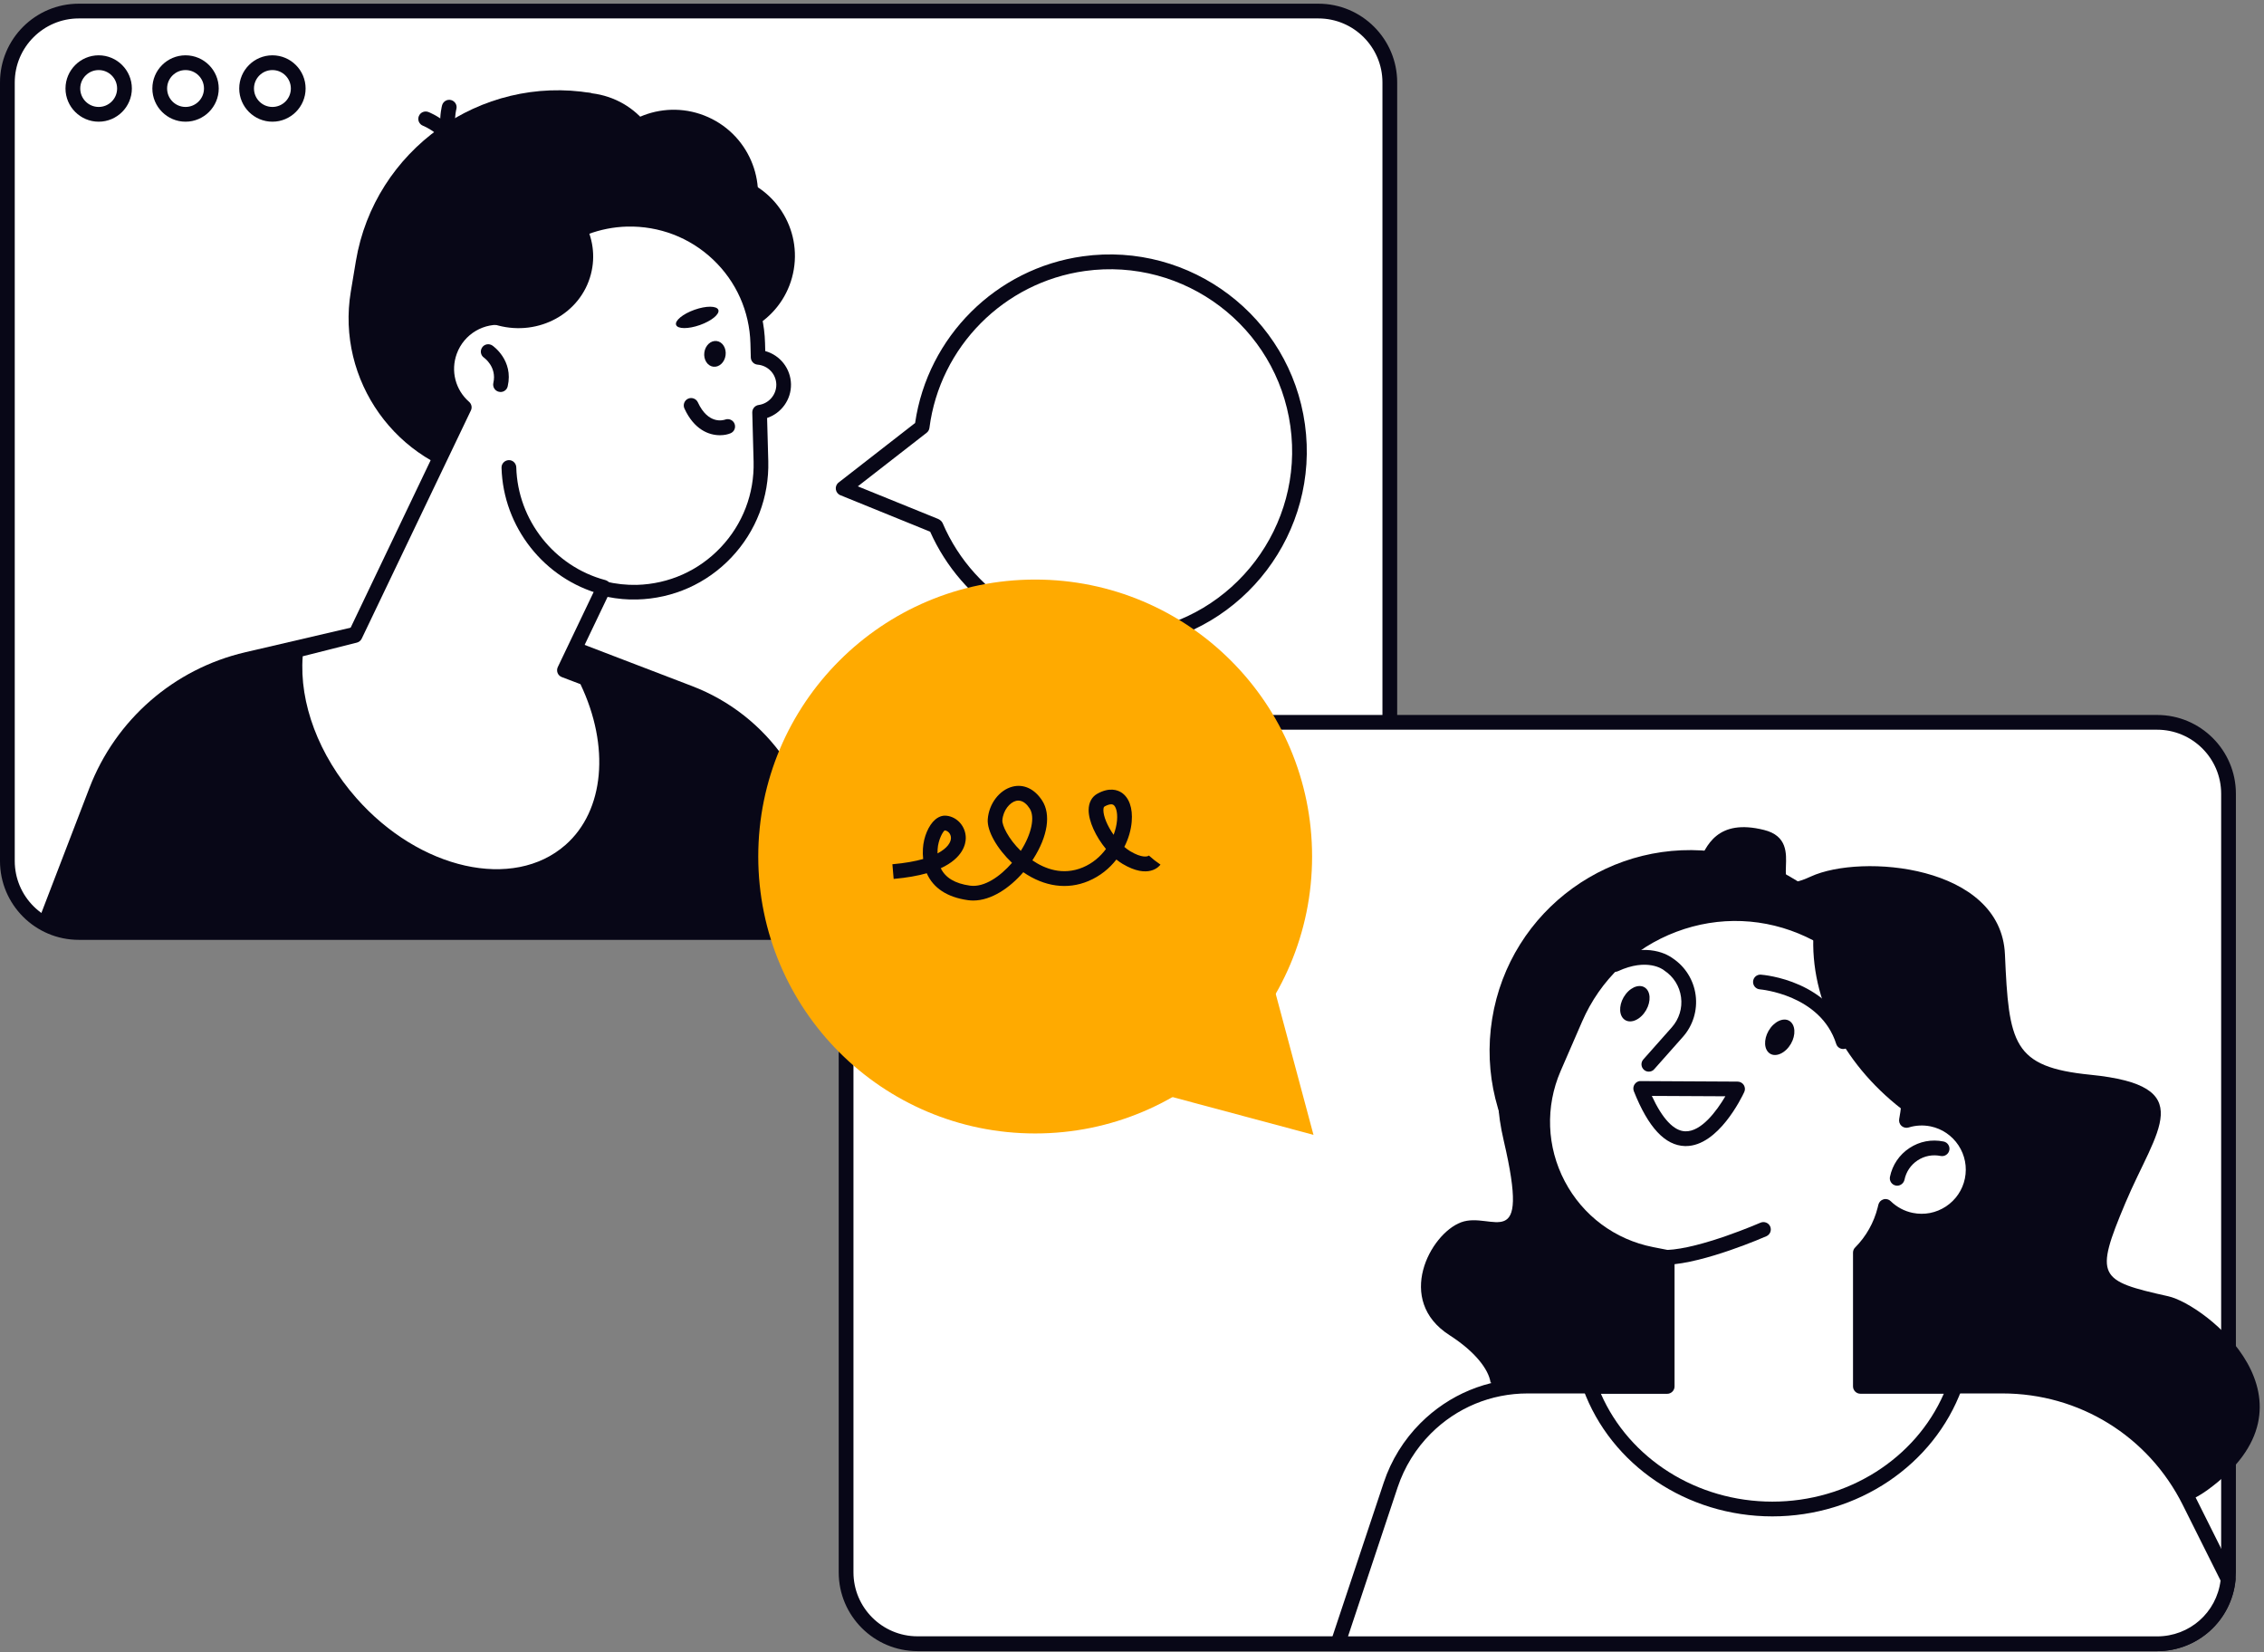 <svg xmlns="http://www.w3.org/2000/svg" width="307" height="224" viewBox="0 0 307 224" fill="none"><rect x="0" y="0" width="307" height="224" fill="#808080" stroke="none"/><g clip-path="url(#clip0_74_6667)"><path d="M178.78 126.43H10.68C5.33 126.43 1 122.09 1 116.75V11.18C1 5.84 5.34 1.5 10.68 1.5H178.78C184.13 1.5 188.46 5.84 188.46 11.18V116.74C188.46 122.09 184.13 126.43 178.78 126.43Z" fill="white"></path><path d="M178.78 127.43H10.68C4.79 127.43 0 122.64 0 116.75V11.18C0 5.29 4.79 0.5 10.68 0.5H178.78C184.67 0.5 189.46 5.29 189.46 11.18V116.74C189.46 122.64 184.67 127.43 178.78 127.43ZM10.68 2.5C5.9 2.5 2 6.4 2 11.18V116.74C2 121.53 5.9 125.42 10.68 125.42H178.78C183.57 125.42 187.46 121.52 187.46 116.74V11.18C187.46 6.39 183.56 2.5 178.78 2.5H10.68Z" fill="#080717"></path><path d="M13.381 16.5C10.901 16.5 8.881 14.48 8.881 12C8.881 9.52 10.901 7.5 13.381 7.5C15.861 7.5 17.881 9.52 17.881 12C17.881 14.48 15.861 16.5 13.381 16.5ZM13.381 9.5C12.001 9.5 10.881 10.62 10.881 12C10.881 13.38 12.001 14.5 13.381 14.5C14.761 14.5 15.881 13.38 15.881 12C15.881 10.62 14.761 9.5 13.381 9.5Z" fill="#080717"></path><path d="M25.16 16.5C22.68 16.5 20.66 14.48 20.66 12C20.66 9.52 22.68 7.5 25.16 7.5C27.64 7.5 29.66 9.52 29.66 12C29.66 14.48 27.64 16.5 25.16 16.5ZM25.16 9.5C23.78 9.5 22.66 10.62 22.66 12C22.66 13.38 23.78 14.5 25.16 14.5C26.54 14.5 27.66 13.38 27.66 12C27.66 10.62 26.54 9.5 25.16 9.5Z" fill="#080717"></path><path d="M36.94 16.5C34.459 16.5 32.44 14.48 32.44 12C32.44 9.52 34.459 7.5 36.94 7.5C39.419 7.5 41.44 9.52 41.44 12C41.44 14.48 39.419 16.5 36.94 16.5ZM36.94 9.5C35.559 9.5 34.44 10.62 34.44 12C34.44 13.38 35.559 14.5 36.94 14.5C38.319 14.5 39.44 13.38 39.44 12C39.44 10.62 38.319 9.5 36.94 9.5Z" fill="#080717"></path><path d="M5.24 124.751C6.79 125.811 8.66 126.431 10.68 126.431H111.27L111.16 117.841C111.02 106.811 104.17 96.981 93.87 93.031L63.49 81.391L33.24 88.441C23.59 90.691 15.69 97.571 12.13 106.821L5.24 124.751Z" fill="#080717"></path><path d="M76.219 66.789L65.769 65.039C53.749 63.029 45.569 51.559 47.569 39.539L48.259 35.399C50.779 20.349 65.149 10.099 80.199 12.619L80.649 16.949C90.079 18.529 96.509 27.529 94.929 36.969L91.799 55.679C90.579 63.019 83.569 68.019 76.219 66.789Z" fill="#080717"></path><path d="M97.249 53.073C102.814 41.433 97.279 27.195 84.887 21.271C72.495 15.347 57.938 19.98 52.374 31.62C46.81 43.26 52.344 57.498 64.737 63.422C77.129 69.346 91.685 64.712 97.249 53.073Z" fill="#080717"></path><path d="M77.9 88C71.97 83.3 68.54 75.73 69.5 67.67L70.38 60.25L90.07 62.55L77.9 88Z" fill="#080717"></path><path d="M67.709 42.69C69.669 34.96 76.199 28.86 83.859 28.29C88.629 27.93 92.889 29.79 95.829 33.05C93.779 32.3 87.889 30.54 85.079 33.65C81.639 37.44 77.439 45.82 67.709 42.69Z" fill="#080717"></path><path d="M107.64 36.529C106.63 42.589 100.89 46.679 94.84 45.669C88.78 44.659 84.69 38.919 85.7 32.869C86.71 26.809 92.45 22.719 98.5 23.729C104.56 24.739 108.65 30.469 107.64 36.529Z" fill="#080717"></path><path d="M75.259 15.289C63.139 14.809 52.249 23.189 49.779 35.279C52.159 37.499 55.239 39.089 58.749 39.679C67.869 41.209 76.449 35.409 77.899 26.729C78.589 22.589 77.539 18.549 75.259 15.289Z" fill="#080717"></path><path d="M89.66 26.705C91.323 20.794 87.879 14.653 81.967 12.99C76.055 11.327 69.915 14.771 68.251 20.683C66.588 26.594 70.033 32.735 75.944 34.398C81.856 36.061 87.997 32.617 89.66 26.705Z" fill="#080717"></path><path d="M101.788 31.009C104.376 25.245 101.801 18.474 96.037 15.887C90.273 13.299 83.502 15.873 80.914 21.637C78.326 27.401 80.901 34.172 86.665 36.76C92.429 39.348 99.2 36.773 101.788 31.009Z" fill="#080717"></path><path d="M62.018 22.221C61.518 22.221 61.078 21.84 61.028 21.331C60.718 18.381 57.398 17.061 57.358 17.05C56.848 16.851 56.588 16.27 56.788 15.761C56.988 15.241 57.558 14.991 58.078 15.181C58.258 15.251 62.578 16.931 63.018 21.121C63.078 21.671 62.678 22.16 62.128 22.221C62.088 22.221 62.048 22.221 62.018 22.221Z" fill="#080717"></path><path d="M62.509 22.02C62.269 22.02 62.029 21.93 61.839 21.76C58.719 18.94 59.899 14.46 59.949 14.27C60.099 13.74 60.649 13.42 61.179 13.57C61.709 13.72 62.029 14.26 61.879 14.8C61.859 14.88 60.999 18.3 63.179 20.28C63.589 20.65 63.619 21.28 63.249 21.69C63.049 21.91 62.779 22.02 62.509 22.02Z" fill="#080717"></path><path d="M79.428 91.961L76.528 90.861L81.818 79.791C83.278 80.141 84.788 80.331 86.358 80.291C95.898 80.031 103.428 72.091 103.168 62.551L102.988 55.901C104.858 55.641 106.288 54.041 106.248 52.111C106.208 50.161 104.688 48.601 102.788 48.451L102.738 46.541C102.478 37.001 94.538 29.471 84.998 29.731C76.948 29.951 70.338 35.631 68.618 43.141C65.388 42.621 62.148 44.441 60.978 47.631C59.968 50.411 60.838 53.411 62.928 55.251L48.148 86.161L40.128 88.191C39.378 94.711 41.928 102.461 47.558 108.861C56.508 119.031 69.848 121.911 77.348 115.311C83.218 110.131 83.748 100.691 79.428 91.961Z" fill="white"></path><path d="M67.379 119.831C60.469 119.831 52.699 116.201 46.809 109.521C41.189 103.141 38.319 95.121 39.129 88.081C39.179 87.671 39.479 87.331 39.879 87.221L47.449 85.311L61.719 55.451C59.659 53.271 58.999 50.141 60.039 47.271C61.239 43.981 64.429 41.901 67.859 42.041C70.009 34.371 76.919 28.931 84.969 28.721C89.859 28.581 94.489 30.361 98.039 33.721C101.589 37.081 103.609 41.621 103.739 46.501L103.769 47.601C105.769 48.151 107.209 49.951 107.259 52.081C107.299 54.181 105.959 56.021 104.019 56.671L104.179 62.511C104.309 67.391 102.539 72.031 99.179 75.581C95.819 79.131 91.279 81.151 86.399 81.281C85.079 81.321 83.739 81.201 82.389 80.931L77.909 90.301L79.799 91.011C80.039 91.101 80.229 91.281 80.339 91.501C84.979 100.871 84.039 110.731 78.019 116.031C75.109 118.601 71.389 119.831 67.379 119.831ZM41.049 88.981C40.559 95.311 43.239 102.441 48.309 108.191C56.879 117.931 69.619 120.781 76.689 114.551C81.949 109.921 82.739 101.201 78.709 92.761L76.179 91.801C75.919 91.701 75.709 91.501 75.609 91.241C75.509 90.981 75.519 90.691 75.639 90.441L80.929 79.371C81.129 78.941 81.609 78.721 82.069 78.831C83.509 79.181 84.949 79.331 86.349 79.301C90.699 79.181 94.739 77.381 97.729 74.221C100.719 71.061 102.299 66.931 102.189 62.581L102.009 55.931C101.999 55.421 102.369 54.981 102.869 54.911C104.259 54.721 105.289 53.521 105.269 52.131C105.239 50.711 104.149 49.561 102.729 49.441C102.219 49.401 101.829 48.981 101.809 48.471L101.759 46.561C101.639 42.211 99.839 38.171 96.679 35.181C93.519 32.191 89.379 30.621 85.039 30.721C77.609 30.921 71.269 36.111 69.609 43.351C69.489 43.861 68.999 44.201 68.479 44.111C65.659 43.661 62.919 45.281 61.939 47.961C61.089 50.291 61.749 52.851 63.609 54.481C63.949 54.781 64.049 55.261 63.849 55.661L49.049 86.591C48.919 86.861 48.679 87.061 48.389 87.131L41.049 88.981Z" fill="#080717"></path><path d="M67.878 53.149C67.808 53.149 67.728 53.139 67.648 53.119C67.108 52.999 66.778 52.459 66.898 51.919C67.398 49.739 65.658 48.519 65.638 48.499C65.178 48.189 65.068 47.569 65.378 47.109C65.688 46.649 66.308 46.539 66.768 46.849C66.888 46.929 69.648 48.869 68.848 52.359C68.748 52.839 68.338 53.149 67.878 53.149Z" fill="#080717"></path><path d="M97.62 59.01C96.11 59.01 94.12 58.24 92.81 55.39C92.58 54.89 92.8 54.29 93.3 54.06C93.8 53.83 94.4 54.05 94.63 54.55C96.04 57.61 98.1 56.97 98.33 56.89C98.84 56.7 99.42 56.96 99.61 57.47C99.8 57.98 99.56 58.55 99.05 58.75C98.67 58.91 98.18 59.01 97.62 59.01Z" fill="#080717"></path><path d="M98.389 48.17C98.259 49.13 97.519 49.82 96.719 49.72C95.929 49.62 95.379 48.75 95.509 47.79C95.639 46.83 96.379 46.14 97.179 46.24C97.979 46.34 98.519 47.21 98.389 48.17Z" fill="#080717"></path><path d="M97.409 42.02C97.609 42.59 96.489 43.51 94.909 44.07C93.329 44.63 91.879 44.62 91.679 44.05C91.479 43.48 92.599 42.56 94.179 42C95.759 41.44 97.199 41.45 97.409 42.02Z" fill="#080717"></path><path d="M79.148 29.98C71.678 28.99 64.459 33.55 62.228 40.89C63.569 42.4 65.388 43.56 67.528 44.13C73.088 45.6 78.728 42.5 80.118 37.21C80.788 34.69 80.368 32.13 79.148 29.98Z" fill="#080717"></path><path d="M81.819 80.62C81.728 80.62 81.648 80.61 81.558 80.59C73.799 78.52 68.228 71.46 68.008 63.42C67.989 62.87 68.428 62.41 68.978 62.39C69.528 62.36 69.989 62.81 70.008 63.36C70.198 70.52 75.168 76.81 82.079 78.65C82.609 78.79 82.928 79.34 82.788 79.87C82.668 80.32 82.269 80.62 81.819 80.62Z" fill="#080717"></path><path d="M292.51 222.869H124.41C119.06 222.869 114.73 218.529 114.73 213.189V107.619C114.73 102.269 119.07 97.939 124.41 97.939H292.51C297.86 97.939 302.19 102.279 302.19 107.619V213.179C302.19 218.529 297.86 222.869 292.51 222.869Z" fill="white"></path><path d="M292.51 223.869H124.41C118.52 223.869 113.73 219.079 113.73 213.189V107.619C113.73 101.729 118.52 96.939 124.41 96.939H292.51C298.4 96.939 303.19 101.729 303.19 107.619V213.179C303.19 219.069 298.4 223.869 292.51 223.869ZM124.41 98.939C119.62 98.939 115.73 102.839 115.73 107.619V213.179C115.73 217.969 119.63 221.859 124.41 221.859H292.51C297.3 221.859 301.19 217.959 301.19 213.179V107.619C301.19 102.829 297.29 98.939 292.51 98.939H124.41Z" fill="#080717"></path><path d="M196.541 181.021C200.061 183.281 201.861 185.681 202.121 187.451C202.121 187.451 279.111 216.781 299.381 201.991C315.791 190.021 299.051 176.871 294.001 175.751C284.521 173.641 283.991 173.121 288.201 163.111C292.411 153.101 298.371 147.221 283.461 145.721C272.921 144.671 272.401 141.511 271.871 129.391C271.341 117.271 252.381 115.691 245.531 118.851C238.681 122.011 245.531 114.111 239.211 112.531C232.891 110.951 231.311 114.641 230.251 117.271C229.201 119.901 216.031 120.961 213.391 130.441C210.761 139.921 200.221 138.871 203.911 154.671C207.601 170.471 202.331 164.151 198.111 165.731C193.901 167.321 189.161 176.281 196.541 181.021Z" fill="#080717"></path><path d="M292.51 222.869C297.54 222.869 301.68 219.029 302.15 214.119L296.89 203.599C292.09 193.999 282.28 187.939 271.55 187.939H207.17C201.98 187.939 197 189.999 193.33 193.669C191.18 195.819 189.56 198.439 188.6 201.319L181.42 222.869H292.51Z" fill="white"></path><path d="M292.511 223.87H181.411C181.091 223.87 180.791 223.72 180.601 223.45C180.411 223.19 180.361 222.85 180.461 222.55L187.641 201C188.641 197.99 190.361 195.21 192.611 192.96C196.501 189.07 201.661 186.93 207.161 186.93H271.541C282.721 186.93 292.771 193.14 297.781 203.14L303.041 213.66C303.121 213.83 303.161 214.02 303.141 214.2C302.621 219.71 298.041 223.87 292.511 223.87ZM182.791 221.87H292.501C296.911 221.87 300.561 218.64 301.111 214.3L295.981 204.04C291.321 194.72 281.951 188.93 271.531 188.93H207.151C202.191 188.93 197.531 190.86 194.021 194.37C191.991 196.4 190.441 198.91 189.531 201.63L182.791 221.87Z" fill="#080717"></path><path d="M256.046 146.784C258.432 131.953 248.342 117.996 233.511 115.61C218.679 113.225 204.722 123.314 202.337 138.145C199.951 152.977 210.041 166.934 224.872 169.319C239.704 171.705 253.661 161.616 256.046 146.784Z" fill="#080717"></path><path d="M261.97 151.739C260.78 151.489 259.59 151.569 258.5 151.909C260.5 141.379 255.16 130.739 245.37 126.129C233.3 120.439 218.91 125.869 213.61 138.109L210.7 144.809C206.05 155.529 212.5 167.809 223.97 170.059L226.06 170.469V187.969H215.61C219.13 197.639 228.87 204.599 240.33 204.599C251.8 204.599 261.53 197.639 265.05 187.969H252.26V169.829C253.82 168.249 255 166.259 255.57 163.959L255.67 163.549C256.6 164.459 257.79 165.129 259.16 165.409C262.94 166.189 266.63 163.749 267.4 159.969C268.18 156.199 265.75 152.509 261.97 151.739Z" fill="white"></path><path d="M240.33 205.6C228.74 205.6 218.43 198.65 214.67 188.31C214.56 188 214.6 187.66 214.79 187.39C214.98 187.12 215.28 186.96 215.61 186.96H225.06V171.3L223.78 171.05C218.02 169.92 213.14 166.28 210.41 161.08C207.68 155.88 207.45 149.8 209.79 144.41L212.7 137.71C215.38 131.54 220.32 126.83 226.61 124.46C232.9 122.08 239.72 122.36 245.81 125.22C255.52 129.79 261.09 140.1 259.73 150.64C260.55 150.55 261.38 150.59 262.19 150.76C264.28 151.19 266.08 152.4 267.25 154.18C268.42 155.96 268.83 158.09 268.41 160.18C267.98 162.27 266.77 164.07 264.99 165.24C263.21 166.41 261.08 166.83 258.99 166.4C258.01 166.2 257.09 165.82 256.26 165.28C255.64 167.12 254.63 168.81 253.3 170.24V186.97H265.09C265.42 186.97 265.72 187.13 265.91 187.4C266.1 187.67 266.14 188.01 266.03 188.32C262.23 198.65 251.92 205.6 240.33 205.6ZM217.08 188.97C220.93 197.78 230.09 203.6 240.33 203.6C250.57 203.6 259.72 197.78 263.58 188.97H252.27C251.72 188.97 251.27 188.52 251.27 187.97V169.84C251.27 169.58 251.37 169.32 251.56 169.14C253.05 167.64 254.1 165.77 254.61 163.74L254.71 163.33C254.8 162.98 255.06 162.71 255.41 162.61C255.76 162.51 256.13 162.61 256.38 162.86C257.21 163.67 258.24 164.22 259.37 164.45C260.94 164.77 262.53 164.46 263.87 163.58C265.2 162.7 266.12 161.35 266.44 159.79C266.76 158.22 266.45 156.63 265.57 155.29C264.69 153.96 263.34 153.04 261.78 152.72C260.8 152.52 259.77 152.57 258.81 152.87C258.47 152.97 258.11 152.89 257.85 152.66C257.59 152.43 257.47 152.07 257.53 151.73C259.45 141.59 254.28 131.43 244.95 127.04C239.36 124.41 233.09 124.16 227.31 126.34C221.53 128.52 216.99 132.85 214.53 138.52L211.62 145.22C209.53 150.05 209.73 155.5 212.18 160.16C214.63 164.82 219 168.08 224.17 169.09L226.26 169.5C226.73 169.59 227.07 170 227.07 170.48V187.98C227.07 188.53 226.62 188.98 226.07 188.98H217.08V188.97Z" fill="#080717"></path><path d="M257.26 160.761C257.19 160.761 257.13 160.751 257.06 160.741C256.52 160.631 256.17 160.101 256.28 159.561C256.61 157.951 257.55 156.561 258.92 155.661C260.29 154.751 261.93 154.441 263.55 154.771C264.09 154.881 264.44 155.411 264.33 155.951C264.22 156.491 263.69 156.841 263.15 156.731C262.06 156.511 260.95 156.721 260.03 157.331C259.1 157.941 258.47 158.881 258.25 159.961C258.14 160.431 257.72 160.761 257.26 160.761Z" fill="#080717"></path><path d="M223.58 145.299C223.34 145.299 223.11 145.219 222.92 145.049C222.51 144.679 222.47 144.049 222.84 143.639L226.7 139.289C227.69 138.169 228.15 136.689 227.95 135.209C227.76 133.729 226.93 132.409 225.68 131.589C225.65 131.569 225.62 131.549 225.59 131.519C225.51 131.459 223.39 129.839 219.4 131.679C218.9 131.909 218.3 131.689 218.07 131.189C217.84 130.689 218.06 130.089 218.56 129.859C223.44 127.599 226.37 129.589 226.82 129.929C228.53 131.069 229.66 132.889 229.93 134.929C230.2 136.979 229.57 139.049 228.19 140.599L224.33 144.949C224.14 145.189 223.86 145.299 223.58 145.299Z" fill="#080717"></path><path d="M242.56 141.951C241.69 143.061 240.44 143.381 239.77 142.651C239.09 141.931 239.25 140.441 240.11 139.331C240.98 138.221 242.23 137.901 242.9 138.631C243.57 139.361 243.43 140.841 242.56 141.951Z" fill="#080717"></path><path d="M222.919 137.399C222.049 138.509 220.799 138.819 220.119 138.099C219.439 137.379 219.589 135.889 220.459 134.779C221.329 133.669 222.579 133.359 223.259 134.079C223.939 134.799 223.789 136.289 222.919 137.399Z" fill="#080717"></path><path d="M222.469 147.58L235.619 147.65C235.619 147.65 228.549 162.86 222.469 147.58Z" fill="white"></path><path d="M228.599 155.39C228.559 155.39 228.519 155.39 228.479 155.39C225.779 155.31 223.509 152.88 221.549 147.95C221.429 147.64 221.469 147.29 221.649 147.02C221.839 146.75 222.119 146.56 222.479 146.58L235.619 146.65C235.959 146.65 236.279 146.83 236.459 147.11C236.639 147.4 236.669 147.76 236.519 148.07C236.169 148.82 232.989 155.39 228.599 155.39ZM223.989 148.59C225.419 151.69 226.979 153.35 228.529 153.39C230.689 153.45 232.759 150.67 233.959 148.64L223.989 148.59Z" fill="#080717"></path><path d="M258.639 150.95C260.119 140.94 255.059 131.02 245.919 126.41C245.349 135.75 250.299 144.83 258.639 150.95Z" fill="#080717"></path><path d="M249.939 142.231C249.519 142.231 249.119 141.961 248.989 141.531C246.859 134.851 238.719 134.151 238.639 134.141C238.089 134.101 237.679 133.621 237.719 133.071C237.759 132.521 238.229 132.101 238.789 132.151C239.179 132.181 248.349 132.941 250.889 140.921C251.059 141.451 250.769 142.011 250.239 142.181C250.149 142.221 250.039 142.231 249.939 142.231Z" fill="#080717"></path><path d="M226.059 171.481C225.529 171.481 225.079 171.061 225.059 170.521C225.039 169.971 225.469 169.501 226.019 169.481C230.679 169.291 238.639 165.811 238.719 165.781C239.229 165.561 239.819 165.791 240.039 166.291C240.259 166.801 240.029 167.391 239.529 167.611C239.189 167.761 231.139 171.271 226.109 171.481C226.089 171.471 226.069 171.481 226.059 171.481Z" fill="#080717"></path><path d="M175.96 57.671C174.01 43.611 161.04 33.801 146.98 35.751C135.25 37.381 126.48 46.691 125.03 57.891L124.96 57.951L114.34 66.221L126.81 71.291L126.89 71.321C131.33 81.711 142.31 88.281 154.04 86.661C168.1 84.701 177.91 71.731 175.96 57.671Z" fill="white"></path><path d="M150.52 87.901C140.1 87.901 130.45 81.771 126.13 72.091L113.95 67.141C113.62 67.011 113.39 66.701 113.34 66.351C113.29 66.001 113.43 65.641 113.72 65.421L124.09 57.351C125.79 45.651 135.09 36.381 146.84 34.751C161.42 32.731 174.93 42.951 176.95 57.531C178.97 72.111 168.75 85.621 154.17 87.641C152.96 87.811 151.73 87.901 150.52 87.901ZM116.32 65.941L127.19 70.351C127.43 70.451 127.71 70.671 127.82 70.921C132.18 81.121 142.91 87.191 153.91 85.661C167.4 83.791 176.85 71.291 174.98 57.811C173.11 44.321 160.62 34.871 147.13 36.741C136.13 38.271 127.45 47.021 126.03 58.021C126 58.281 125.86 58.521 125.65 58.681L116.32 65.941Z" fill="#080717"></path><path d="M140.37 153.68C161.109 153.68 177.92 136.868 177.92 116.13C177.92 95.392 161.109 78.58 140.37 78.58C119.632 78.58 102.82 95.392 102.82 116.13C102.82 136.868 119.632 153.68 140.37 153.68Z" fill="#FFAA00"></path><path d="M178.109 153.869L159.109 148.779L140.109 143.689L154.019 129.779L167.929 115.869L173.019 134.869L178.109 153.869Z" fill="#FFAA00"></path><path d="M131.96 122.099C131.72 122.099 131.48 122.079 131.25 122.049C128.44 121.659 126.54 120.399 125.67 118.399C124.47 118.739 122.99 119.009 121.18 119.169L121.01 117.179C122.72 117.029 124.09 116.779 125.18 116.469C125.13 116.019 125.12 115.539 125.15 115.049C125.24 113.489 125.92 111.879 126.82 111.119C127.41 110.619 127.97 110.559 128.34 110.599C129.83 110.759 130.98 112.099 130.96 113.659C130.95 114.399 130.61 116.319 127.57 117.719C128.2 119.019 129.51 119.799 131.53 120.079C133.46 120.349 135.61 118.849 137.23 116.989C135.22 115.089 133.82 112.669 133.94 111.079C134.1 108.979 135.51 107.119 137.29 106.659C138.82 106.269 140.29 106.959 141.32 108.549C142.53 110.419 142.08 113.369 140.12 116.449C140.08 116.519 140.04 116.579 139.99 116.649C141.63 117.769 144.08 118.759 146.83 117.609C148.17 117.049 149.21 116.139 149.97 115.109C148.6 113.459 147.61 111.359 147.62 109.809C147.63 108.819 148.05 108.039 148.78 107.629C150.43 106.699 151.54 107.119 152.06 107.449C153.11 108.129 153.62 109.569 153.46 111.409C153.37 112.499 153.04 113.689 152.46 114.829C152.72 115.049 152.98 115.249 153.25 115.409C154.84 116.359 155.62 116.159 155.79 115.999L156.55 116.639L157.36 117.229C157.21 117.439 155.76 119.239 152.22 117.129C151.94 116.959 151.65 116.759 151.38 116.539C150.44 117.749 149.18 118.789 147.59 119.459C144.74 120.659 141.62 120.229 138.76 118.259C136.92 120.389 134.43 122.099 131.96 122.099ZM128.11 112.589C127.87 112.709 127.21 113.879 127.14 115.159C127.13 115.349 127.13 115.529 127.13 115.709C128.48 114.999 128.94 114.199 128.95 113.639C128.96 113.039 128.52 112.629 128.11 112.589ZM138.09 108.549C137.99 108.549 137.88 108.559 137.77 108.589C136.94 108.799 136.03 109.839 135.92 111.219C135.87 111.879 136.71 113.709 138.42 115.369C139.88 113.079 140.37 110.769 139.63 109.629C139.3 109.109 138.77 108.549 138.09 108.549ZM150.68 109.049C150.35 109.049 149.95 109.249 149.76 109.359C149.64 109.429 149.62 109.679 149.62 109.819C149.61 110.669 150.16 111.989 151.01 113.189C151.26 112.519 151.42 111.849 151.47 111.229C151.57 110.069 151.29 109.329 150.98 109.129C150.89 109.079 150.79 109.049 150.68 109.049Z" fill="#080717"></path></g><defs><clipPath id="clip0_74_6667"><rect width="306.41" height="223.37" fill="white" transform="translate(0 0.5)"></rect></clipPath></defs></svg>